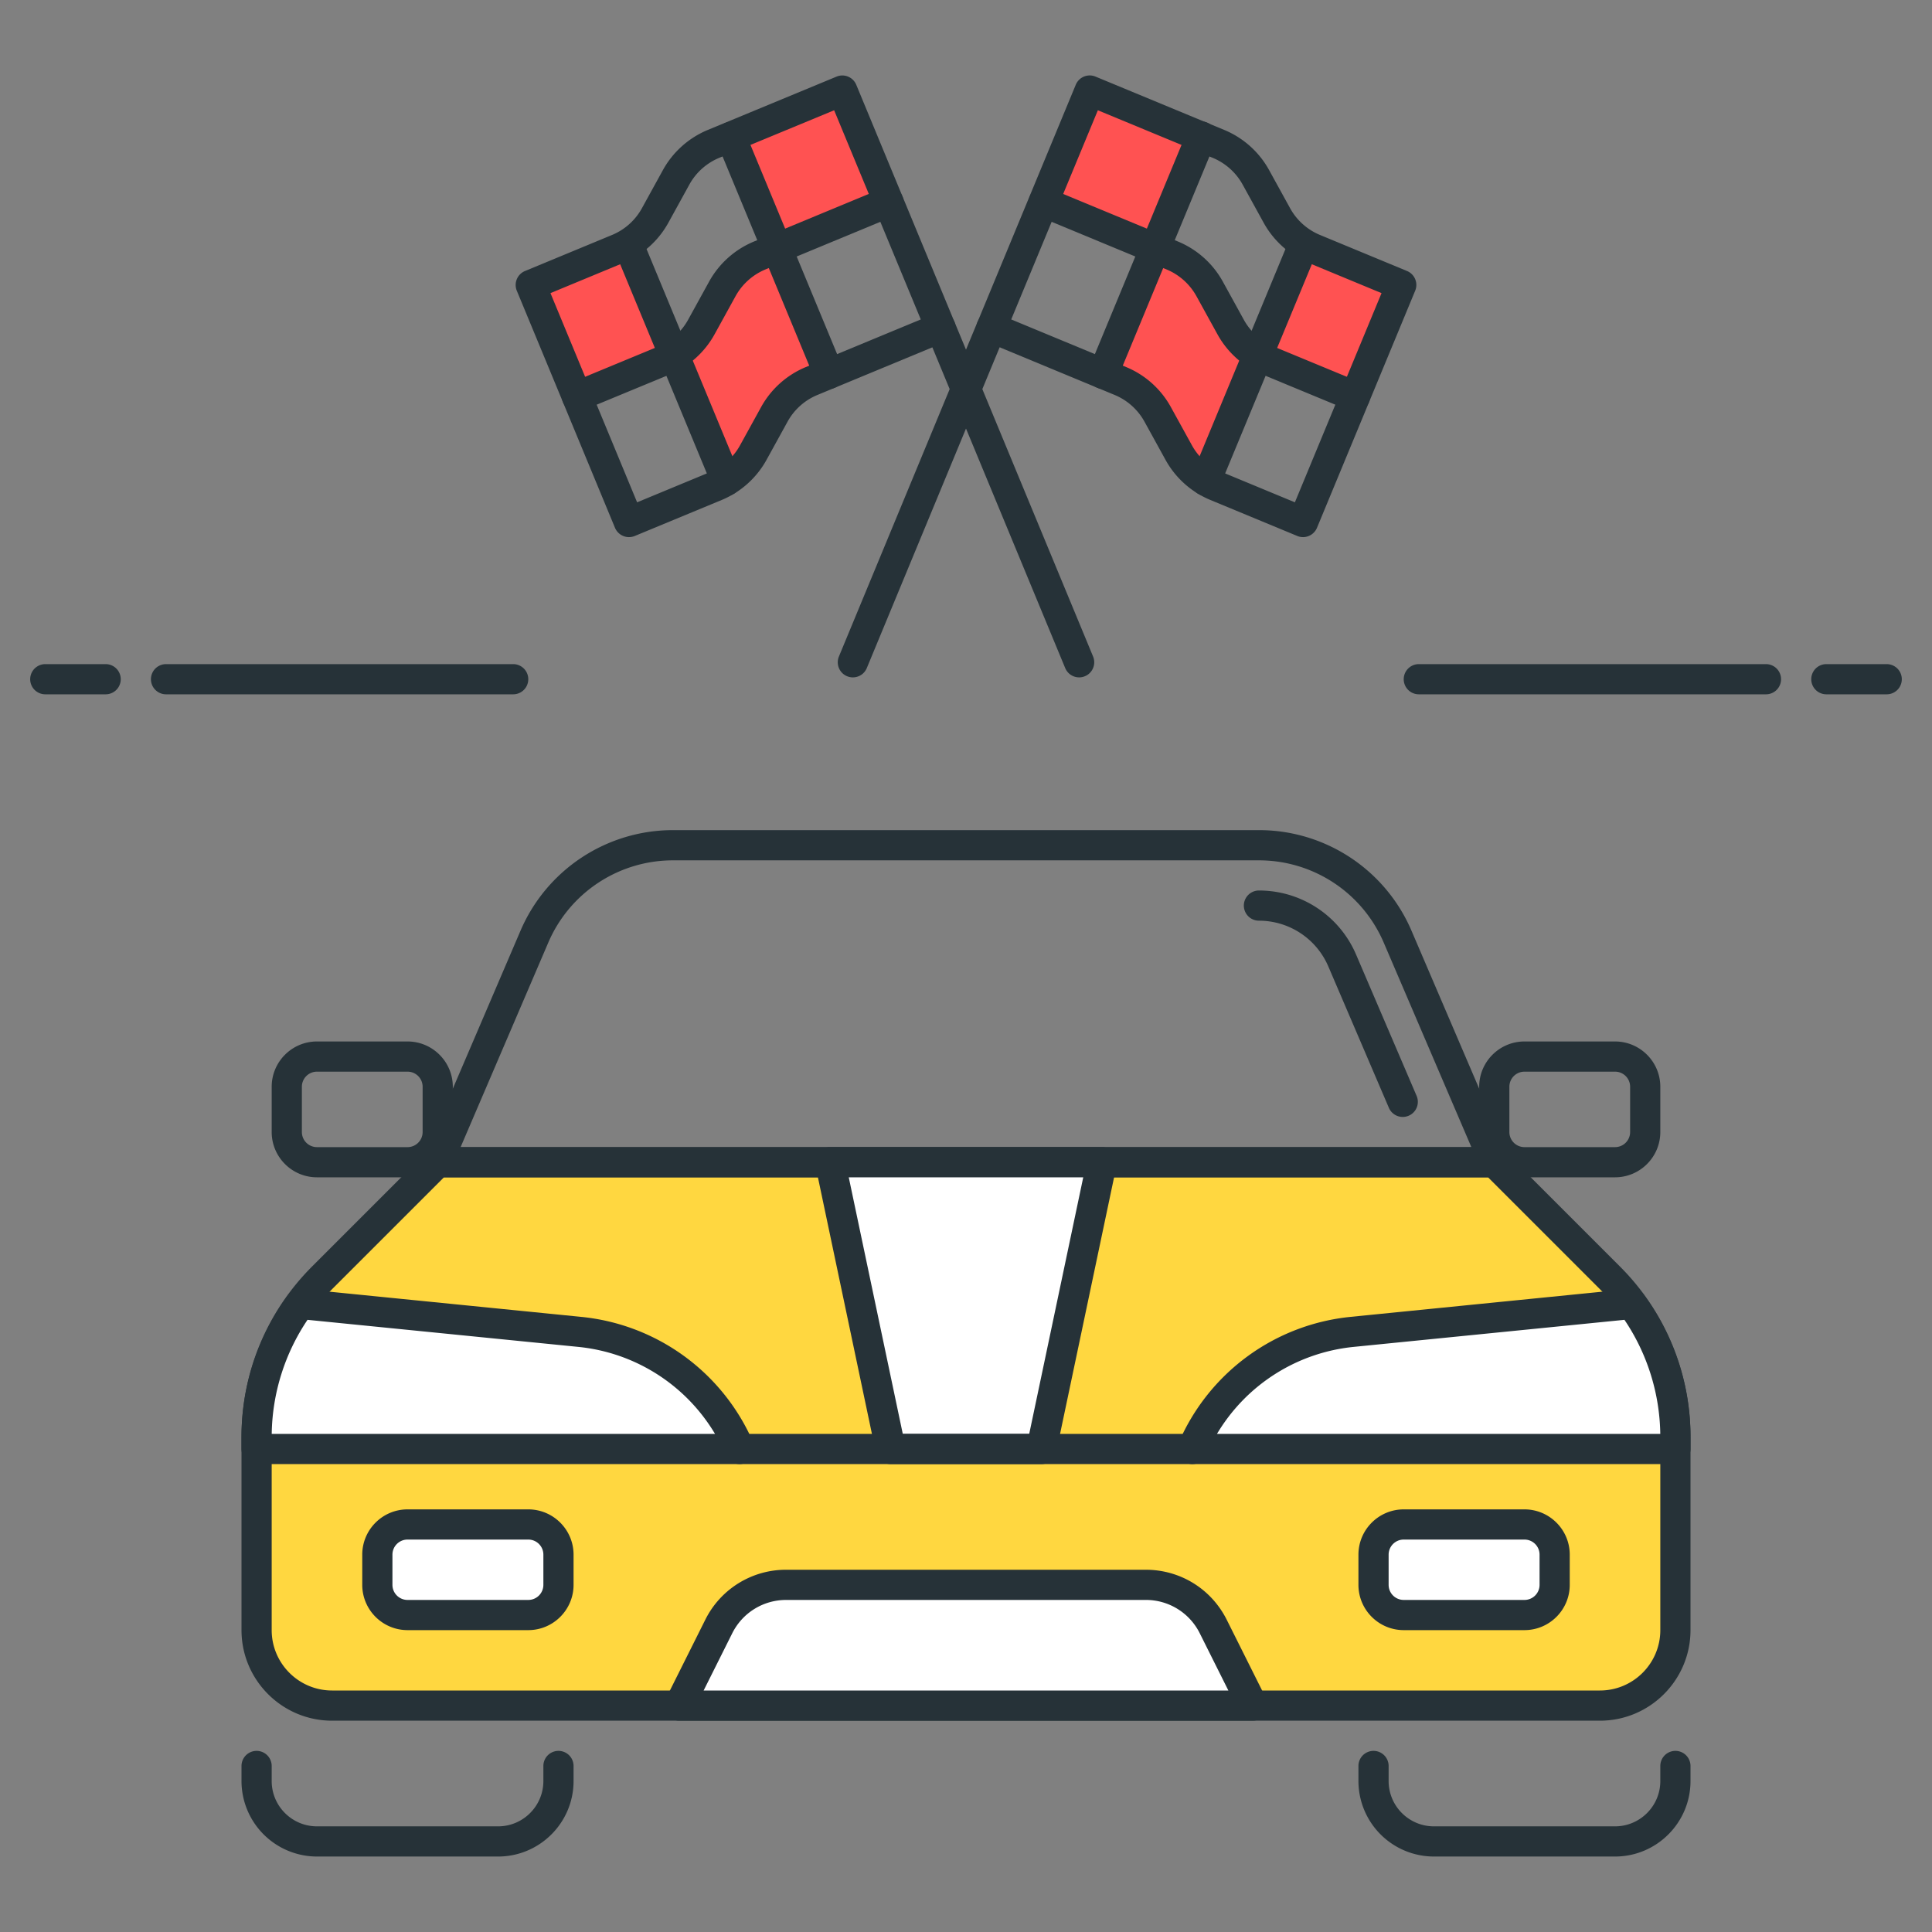 <?xml version="1.0" standalone="no"?><!DOCTYPE svg PUBLIC "-//W3C//DTD SVG 1.1//EN" "http://www.w3.org/Graphics/SVG/1.1/DTD/svg11.dtd"><svg t="1765508869147" class="icon" viewBox="0 0 1024 1024" version="1.1" xmlns="http://www.w3.org/2000/svg" p-id="16033" xmlns:xlink="http://www.w3.org/1999/xlink" width="200" height="200"><rect x="0" y="0" width="1024" height="1024" fill="#808080" stroke="none"/><path d="M264 984h-96A40.048 40.048 0 0 1 128 944v-8a8 8 0 0 1 16 0v8c0 13.232 10.768 24 24 24h96c13.232 0 24-10.768 24-24v-8a8 8 0 0 1 16 0v8c0 22.064-17.952 40-40 40zM856 984h-96A40.048 40.048 0 0 1 720 944v-8a8 8 0 0 1 16 0v8c0 13.232 10.768 24 24 24h96c13.232 0 24-10.768 24-24v-8a8 8 0 0 1 16 0v8c0 22.064-17.952 40-40 40z" fill="#263238" p-id="16034"></path><path d="M888 761.696V864a40 40 0 0 1-40 40H176A40 40 0 0 1 136 864v-102.288c0-31.824 12.64-62.352 35.152-84.848L232 616h560l60.848 60.848a119.984 119.984 0 0 1 35.152 84.848z" fill="#FFD740" p-id="16035"></path><path d="M848 912H176c-26.464 0-48-21.536-48-48v-102.304c0-34.192 13.312-66.336 37.488-90.512l60.848-60.848A8.064 8.064 0 0 1 232 608h560c2.128 0 4.16 0.848 5.664 2.336l60.848 60.848A127.216 127.216 0 0 1 896 761.696V864c0 26.464-21.536 48-48 48zM235.312 624l-58.512 58.496A111.328 111.328 0 0 0 144 761.696V864c0 17.648 14.352 32 32 32h672c17.648 0 32-14.352 32-32v-102.304a111.296 111.296 0 0 0-32.8-79.2L788.688 624H235.312z" fill="#263238" p-id="16036"></path><path d="M792 624h-560a7.952 7.952 0 0 1-6.672-3.6 8.048 8.048 0 0 1-0.672-7.568l51.216-119.52a87.92 87.92 0 0 1 80.88-53.328h310.496a87.904 87.904 0 0 1 80.88 53.328l51.216 119.52a8.064 8.064 0 0 1-0.672 7.568 7.952 7.952 0 0 1-6.672 3.6z m-547.872-16h535.728l-46.432-108.352a71.904 71.904 0 0 0-66.176-43.648H356.752a71.888 71.888 0 0 0-66.176 43.648L244.128 608z" fill="#263238" p-id="16037"></path><path d="M743.472 592a7.968 7.968 0 0 1-7.344-4.848l-32.096-74.928a39.984 39.984 0 0 0-36.768-24.24 8 8 0 0 1 0-16c22.432 0 42.64 13.312 51.472 33.92l32.096 74.928a8 8 0 0 1-7.36 11.168z" fill="#263238" p-id="16038"></path><path d="M392 768a103.248 103.248 0 0 0-84.624-62.064l-148.24-14.832A119.888 119.888 0 0 0 136 761.696V768h256z" fill="#FFFFFF" p-id="16039"></path><path d="M392 776h-256A8 8 0 0 1 128 768v-6.304c0-27.104 8.528-53.136 24.672-75.296a8.048 8.048 0 0 1 7.264-3.248l148.24 14.832a111.248 111.248 0 0 1 91.184 66.864 8.032 8.032 0 0 1-7.36 11.152z m-247.984-16h234.96a95.344 95.344 0 0 0-72.4-46.112l-143.584-14.352A111.136 111.136 0 0 0 144.016 760z" fill="#263238" p-id="16040"></path><path d="M632 768h256v-6.288a119.888 119.888 0 0 0-23.136-70.592l-148.24 14.832A103.168 103.168 0 0 0 632 768z" fill="#FFFFFF" p-id="16041"></path><path d="M888 776h-256a7.952 7.952 0 0 1-6.672-3.6 8.048 8.048 0 0 1-0.672-7.568 111.248 111.248 0 0 1 91.184-66.864l148.24-14.832c2.88-0.272 5.6 0.96 7.264 3.248A127.312 127.312 0 0 1 896 761.696V768a8 8 0 0 1-8 8z m-242.976-16h234.96a111.024 111.024 0 0 0-18.992-60.464l-143.584 14.352a95.312 95.312 0 0 0-72.384 46.112z" fill="#263238" p-id="16042"></path><path d="M552 768h-80l-32-152h144z" fill="#FFFFFF" p-id="16043"></path><path d="M552 776h-80a8 8 0 0 1-7.824-6.352l-32-152A8 8 0 0 1 440 608h144a8 8 0 0 1 7.824 9.648l-32 152a8 8 0 0 1-7.824 6.352z m-73.504-16h67.008l28.64-136h-124.288l28.64 136z" fill="#263238" p-id="16044"></path><path d="M280 856h-64a16 16 0 0 1-16-16v-16a16 16 0 0 1 16-16h64a16 16 0 0 1 16 16v16a16 16 0 0 1-16 16z" fill="#FFFFFF" p-id="16045"></path><path d="M280 864h-64c-13.232 0-24-10.768-24-24v-16c0-13.232 10.768-24 24-24h64c13.232 0 24 10.768 24 24v16c0 13.232-10.768 24-24 24z m-64-48a8 8 0 0 0-8 8v16a8 8 0 0 0 8 8h64a8 8 0 0 0 8-8v-16a8 8 0 0 0-8-8h-64z" fill="#263238" p-id="16046"></path><path d="M808 856h-64a16 16 0 0 1-16-16v-16a16 16 0 0 1 16-16h64a16 16 0 0 1 16 16v16a16 16 0 0 1-16 16z" fill="#FFFFFF" p-id="16047"></path><path d="M808 864h-64c-13.232 0-24-10.768-24-24v-16c0-13.232 10.768-24 24-24h64c13.232 0 24 10.768 24 24v16c0 13.232-10.768 24-24 24z m-64-48a8 8 0 0 0-8 8v16a8 8 0 0 0 8 8h64a8 8 0 0 0 8-8v-16a8 8 0 0 0-8-8h-64z" fill="#263238" p-id="16048"></path><path d="M382.864 153.088l-11.168 20.288a40 40 0 0 1-14.336 14.928l27.536 66.464c5.968-3.616 10.96-8.704 14.352-14.88l11.168-20.288a40.048 40.048 0 0 1 19.728-17.664l9.216-3.808-27.552-66.512-9.216 3.808a40.112 40.112 0 0 0-19.728 17.664z" fill="#FF5252" p-id="16049"></path><path d="M281.312 151.04l51.744-21.44 24.32 58.688-51.76 21.44zM387.312 72.48L446.448 48l24.48 59.12-59.12 24.48z" fill="#FF5252" p-id="16050"></path><path d="M333.344 284.688a8.064 8.064 0 0 1-7.392-4.944L273.92 154.096a8 8 0 0 1 4.336-10.448l46.16-19.12c6.688-2.768 12.304-7.776 15.792-14.128l11.168-20.288a48.272 48.272 0 0 1 23.664-21.2l68.352-28.304a8 8 0 0 1 10.448 4.336l52.032 125.648a8 8 0 0 1-4.336 10.448l-68.336 28.32a32 32 0 0 0-15.776 14.128l-11.184 20.304a48.24 48.24 0 0 1-23.664 21.184l-46.176 19.12a8.368 8.368 0 0 1-3.056 0.592zM291.76 155.36l45.92 110.88 38.768-16.064c6.688-2.784 12.304-7.792 15.776-14.128l11.184-20.304a48.048 48.048 0 0 1 23.68-21.184l60.944-25.248-45.92-110.864-60.96 25.232a32.048 32.048 0 0 0-15.776 14.144l-11.168 20.288a48.176 48.176 0 0 1-23.68 21.184L291.76 155.36z" fill="#263238" p-id="16051"></path><path d="M571.968 359.024a8 8 0 0 1-7.392-4.944l-73.472-177.392a8 8 0 0 1 14.784-6.112l73.472 177.392a8 8 0 0 1-7.392 11.056zM305.792 218.16a8 8 0 0 1-3.056-15.392l46.16-19.104a32.16 32.16 0 0 0 15.792-14.144l11.168-20.288a48.176 48.176 0 0 1 23.68-21.184l68.336-28.32a7.984 7.984 0 1 1 6.112 14.784l-68.336 28.32a32.16 32.16 0 0 0-15.776 14.128l-11.168 20.288a48.272 48.272 0 0 1-23.664 21.2l-46.176 19.104a8.032 8.032 0 0 1-3.072 0.608z" fill="#263238" p-id="16052"></path><path d="M384.912 262.816a8 8 0 0 1-7.392-4.944l-51.872-125.2a8 8 0 0 1 14.784-6.112l51.872 125.2a8 8 0 0 1-7.392 11.056zM439.36 206.144a8 8 0 0 1-7.392-4.944l-52.048-125.664a8 8 0 0 1 14.784-6.112l52.048 125.664a8 8 0 0 1-7.392 11.056z" fill="#263238" p-id="16053"></path><path d="M641.136 153.088l11.168 20.288a40 40 0 0 0 14.336 14.928l-27.536 66.464a39.92 39.92 0 0 1-14.352-14.88l-11.168-20.288a40.048 40.048 0 0 0-19.728-17.664l-9.216-3.808 27.552-66.512 9.216 3.808c8.384 3.488 15.344 9.712 19.728 17.664zM718.384 209.712l-51.744-21.44 24.32-58.688 51.728 21.44zM553.072 107.104L577.568 48l59.136 24.48-24.496 59.136z" fill="#FF5252" p-id="16054"></path><path d="M690.656 284.688a8.064 8.064 0 0 1-3.056-0.608L641.44 264.96a48.16 48.16 0 0 1-23.664-21.184l-11.184-20.304a32.096 32.096 0 0 0-15.776-14.128l-68.336-28.32a8 8 0 0 1-4.336-10.448l52.032-125.648a8 8 0 0 1 10.448-4.336l68.336 28.304a48.192 48.192 0 0 1 23.664 21.2l11.168 20.288c3.488 6.336 9.104 11.36 15.776 14.128l46.176 19.12a8 8 0 0 1 4.336 10.448l-52.048 125.664a8.048 8.048 0 0 1-7.376 4.944z m-154.688-115.376l60.944 25.248a48 48 0 0 1 23.664 21.184l11.184 20.304c3.488 6.336 9.088 11.344 15.792 14.128l38.768 16.064 45.92-110.88-38.768-16.064a48.176 48.176 0 0 1-23.68-21.184l-11.168-20.288a32.16 32.16 0 0 0-15.792-14.144l-60.944-25.232-45.92 110.864z" fill="#263238" p-id="16055"></path><path d="M452.032 359.024a8 8 0 0 1-7.392-11.056l73.472-177.392a8 8 0 0 1 14.784 6.112L459.424 354.08a7.984 7.984 0 0 1-7.392 4.944zM718.208 218.16a7.888 7.888 0 0 1-3.056-0.608l-46.16-19.104a48.224 48.224 0 0 1-23.68-21.2l-11.184-20.288a32.224 32.224 0 0 0-15.776-14.128l-68.352-28.32a8 8 0 0 1 6.112-14.784l68.336 28.32a48.144 48.144 0 0 1 23.664 21.184l11.168 20.288c3.488 6.336 9.088 11.36 15.792 14.144l46.16 19.104a8 8 0 0 1-3.024 15.392z" fill="#263238" p-id="16056"></path><path d="M639.088 262.816a8 8 0 0 1-7.392-11.056l51.872-125.2a8 8 0 1 1 14.784 6.112l-51.872 125.2a7.984 7.984 0 0 1-7.392 4.944zM584.64 206.144a8 8 0 0 1-7.392-11.056l52.048-125.664a8 8 0 1 1 14.784 6.112l-52.048 125.664a8 8 0 0 1-7.392 4.944zM216 624h-48c-13.232 0-24-10.768-24-24V576c0-13.232 10.768-24 24-24h48c13.232 0 24 10.768 24 24v24c0 13.232-10.768 24-24 24z m-48-56a8 8 0 0 0-8 8v24a8 8 0 0 0 8 8h48a8 8 0 0 0 8-8V576a8 8 0 0 0-8-8h-48zM856 624h-48c-13.232 0-24-10.768-24-24V576c0-13.232 10.768-24 24-24h48c13.232 0 24 10.768 24 24v24c0 13.232-10.768 24-24 24z m-48-56a8 8 0 0 0-8 8v24a8 8 0 0 0 8 8h48a8 8 0 0 0 8-8V576a8 8 0 0 0-8-8h-48z" fill="#263238" p-id="16057"></path><path d="M936 368H752a8 8 0 0 1 0-16h184a8 8 0 0 1 0 16z" fill="#263238" p-id="16058"></path><path d="M1000 368h-32a8 8 0 0 1 0-16h32a8 8 0 0 1 0 16z" fill="#263238" p-id="16059"></path><path d="M56 368h-32a8 8 0 0 1 0-16h32a8 8 0 0 1 0 16z" fill="#263238" p-id="16060"></path><path d="M272 368H88a8 8 0 0 1 0-16H272a8 8 0 0 1 0 16z" fill="#263238" p-id="16061"></path><path d="M632 776h-240a8 8 0 0 1 0-16h240a8 8 0 0 1 0 16z" fill="#263238" p-id="16062"></path><path d="M607.28 840h-190.56a40 40 0 0 0-35.776 22.112L360 904h304l-20.944-41.888a40 40 0 0 0-35.776-22.112z" fill="#FFFFFF" p-id="16063"></path><path d="M664 912h-304a8 8 0 0 1-7.152-11.568l20.944-41.888A47.728 47.728 0 0 1 416.72 832h190.56c18.304 0 34.752 10.176 42.928 26.528l20.944 41.888A8.016 8.016 0 0 1 664 912z m-291.056-16h278.112l-15.152-30.32A31.856 31.856 0 0 0 607.28 848h-190.56c-12.192 0-23.168 6.784-28.624 17.68L372.944 896z" fill="#263238" p-id="16064"></path></svg>